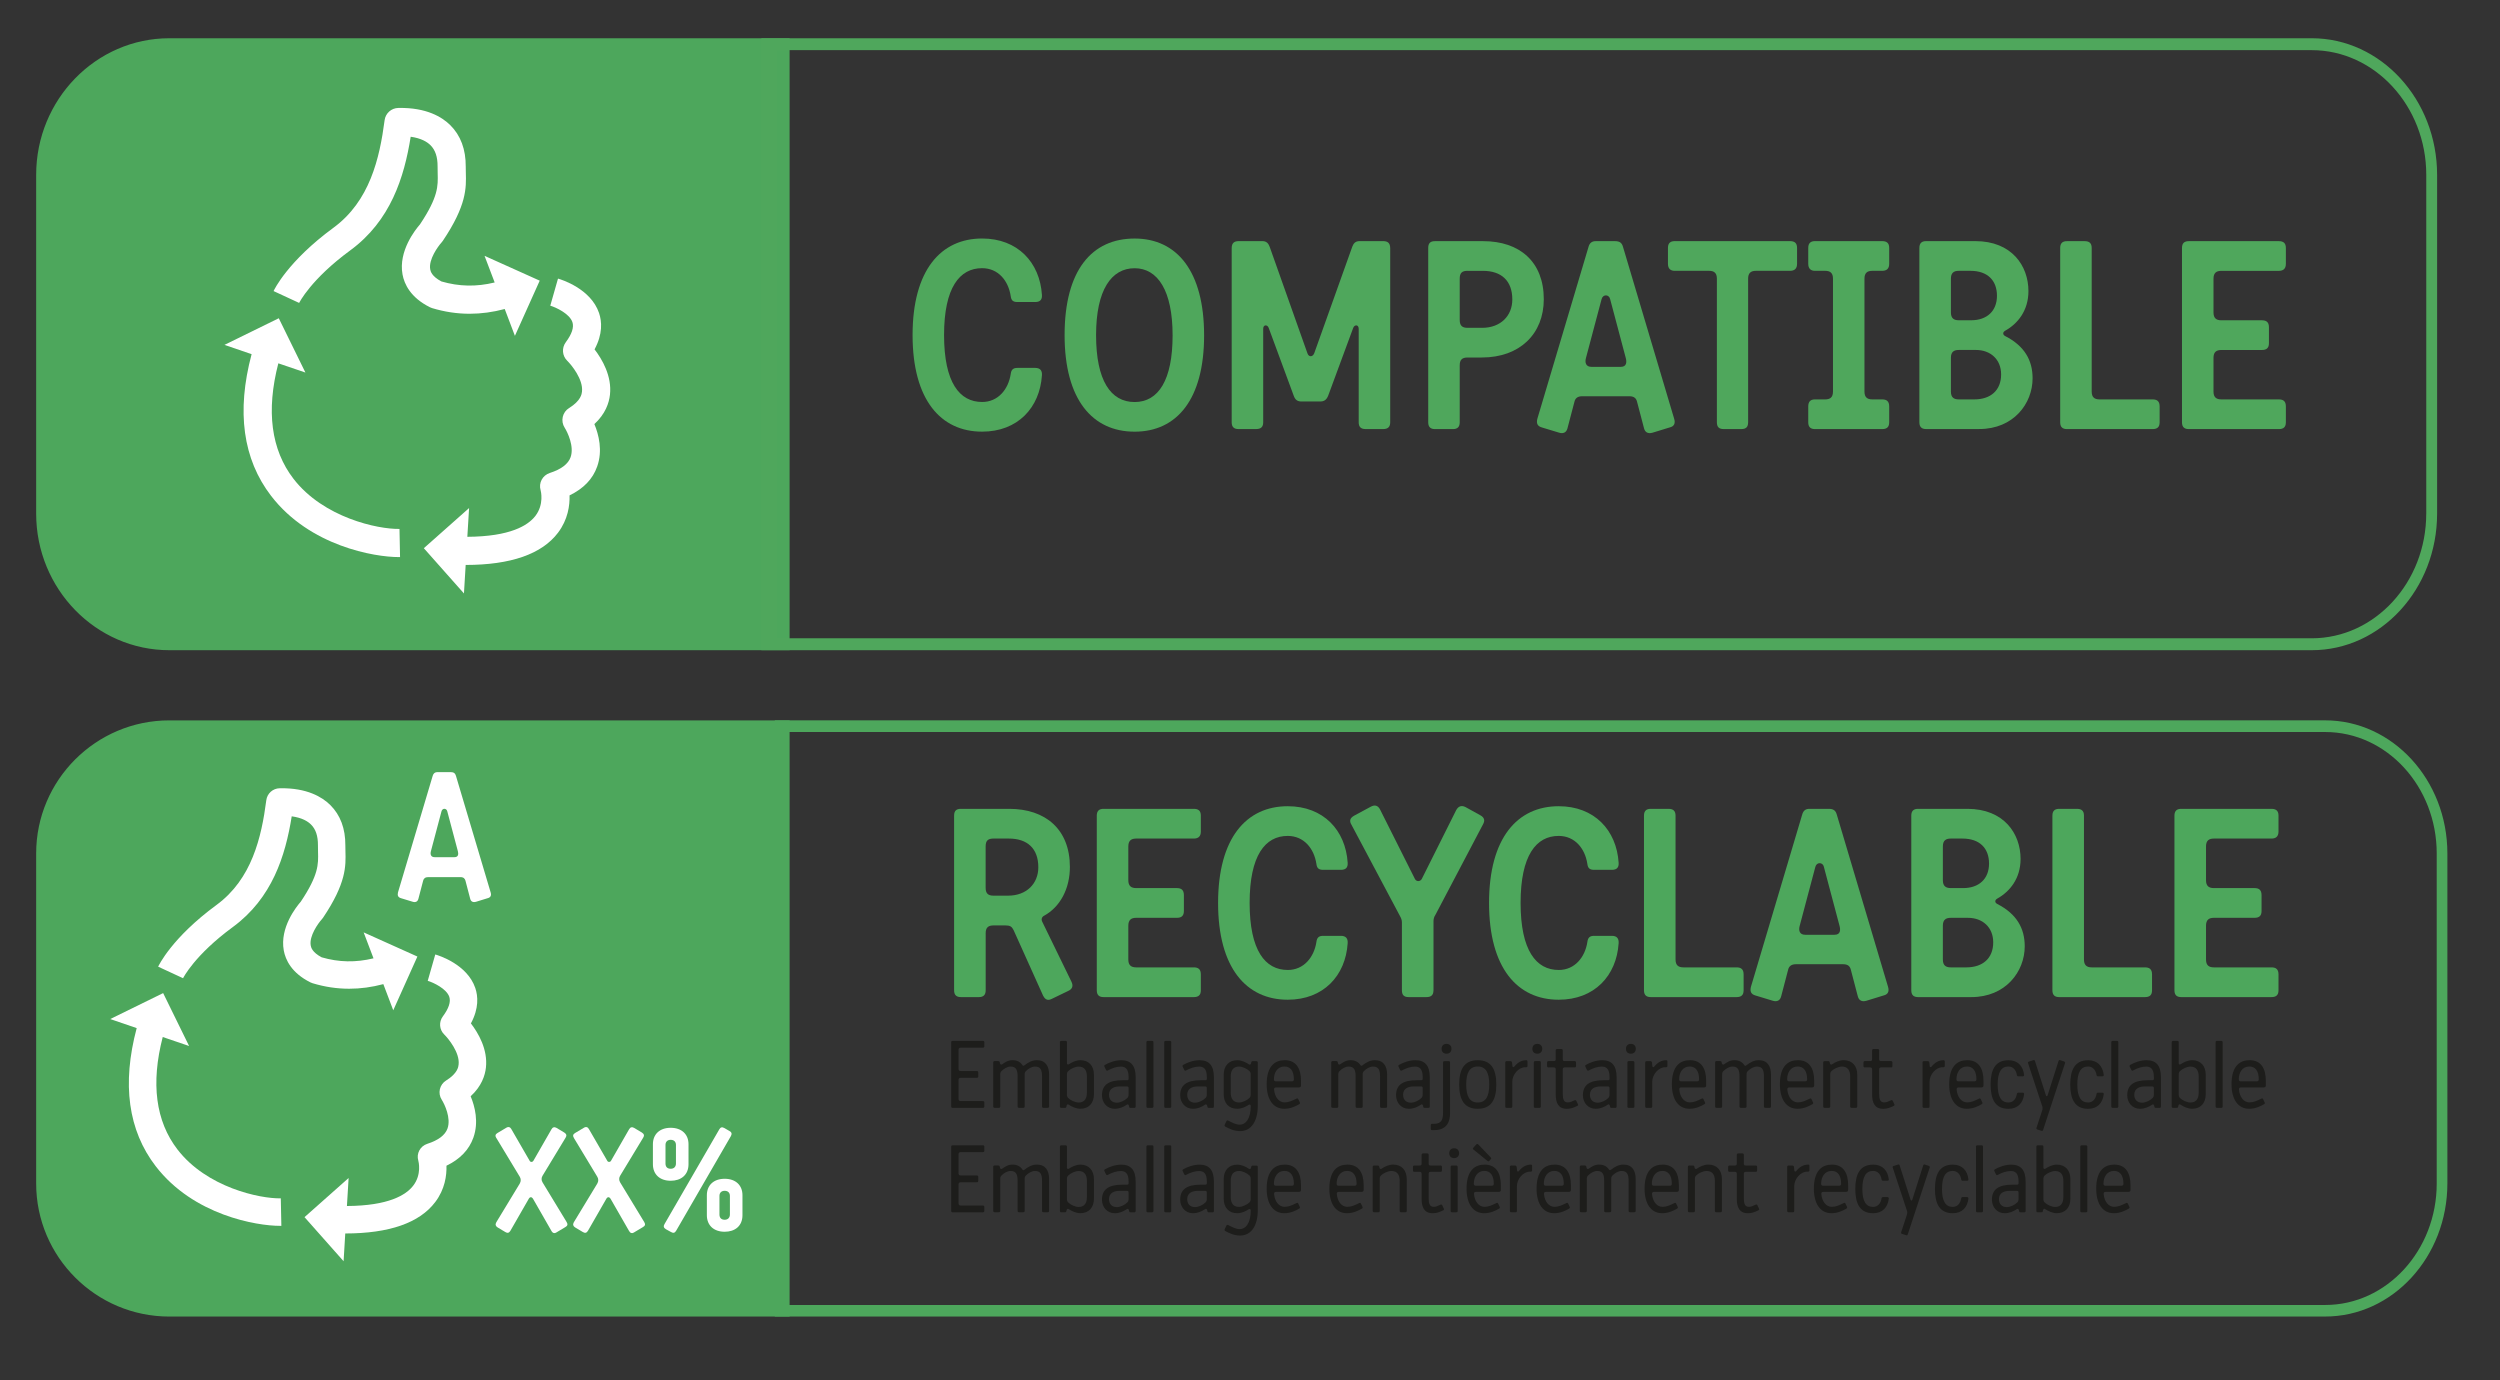 <svg xmlns="http://www.w3.org/2000/svg" id="Calque_1" data-name="Calque 1" viewBox="0 0 841.89 464.84"><rect x="0" y="0" width="841.89" height="464.84" fill="#333333" stroke="none"/><defs><style>      .cls-1 {        fill: #1d1d1b;      }      .cls-2 {        fill: #fff;      }      .cls-3 {        fill: #4fa75c;      }      .cls-4 {        fill: #4da75c;      }    </style></defs><g><path class="cls-4" d="M263.94,14.88v202.07H57.03c-23.68,0-42.9-19.69-42.9-43.99V58.88c0-24.3,19.22-43.99,42.9-43.99h206.91Z"></path><path class="cls-4" d="M265.89,218.96H57.03c-24.73,0-44.85-20.63-44.85-46V58.88c0-25.36,20.12-46,44.85-46h208.87v206.08ZM57.03,16.89c-22.58,0-40.95,18.83-40.95,41.98v114.09c0,23.15,18.37,41.98,40.95,41.98h204.96V16.89H57.03Z"></path></g><path class="cls-3" d="M778.48,12.88H256.4v206.08h522.08c23.3,0,42.23-20.61,42.23-46V58.88c0-25.34-18.93-46-42.23-46ZM817.05,172.96c0,23.18-17.32,41.99-38.58,41.99H261.67V16.89h516.81c21.25,0,38.58,18.85,38.58,41.99v114.09Z"></path><g><path class="cls-2" d="M181.75,94.52l-8.35,18.58-3.43-9.04c-4,1.07-7.93,1.6-11.81,1.6-4.24,0-8.43-.63-12.64-1.9-.26-.08-.51-.18-.75-.3-6.55-3.27-8.63-7.81-9.22-11.05-1.44-7.89,4.38-15.14,5.88-16.85,6.19-9.28,6.08-12.94,5.96-17.16-.03-.78-.04-1.55-.03-2.35.02-3.2-.76-5.54-2.4-7.16-1.11-1.1-3.11-2.35-6.66-2.84-2.18,13.7-6.76,28.3-20.36,38.27-13.27,9.74-17.16,17.61-17.2,17.69l-8.61-3.99c.18-.41,4.7-9.98,20.19-21.35,12.17-8.93,15.52-23.3,17.2-36.19.3-2.34,2.28-4.1,4.63-4.13h.15c9.29-.16,14.57,3.05,17.33,5.79,3.5,3.47,5.25,8.17,5.21,13.98,0,.67,0,1.33.03,1.99.15,5.16.32,11-7.75,23-.14.2-.28.39-.45.57-1.17,1.29-4.41,5.74-3.79,9.03.11.58.43,2.3,3.78,4.07,5.96,1.72,11.72,1.85,17.92.34l-3.41-8.97,18.58,8.36Z"></path><path class="cls-2" d="M200.16,142.82c1.47,3.54,2.85,8.92.95,14.28-1.48,4.21-4.61,7.46-9.31,9.72.1,3.35-.52,8.12-3.88,12.57-5.44,7.2-15.91,10.85-31.1,10.86l-.58,9.6-13.51-15.24,15.24-13.52-.59,9.68c14.45-.08,20.42-3.82,22.89-7,3.04-3.92,1.85-8.48,1.79-8.67-.74-2.48.65-5.04,3.1-5.83,3.82-1.23,6.18-3.01,6.99-5.3,1.28-3.59-1.01-8.4-2-9.95-.69-1.07-.92-2.38-.64-3.62.28-1.24,1.04-2.33,2.13-2.99,4.01-2.48,4.27-4.78,4.35-5.53.46-4.11-3.54-9-4.97-10.39-1.71-1.66-1.91-4.33-.49-6.24,2.06-2.77,2.81-5.05,2.23-6.78-.95-2.81-5.52-4.97-7.45-5.53l2.6-9.12c1.12.32,11.05,3.37,13.83,11.61.94,2.79,1.29,6.99-1.52,12.22,2.54,3.31,5.88,8.97,5.19,15.26-.3,2.76-1.52,6.48-5.27,9.92Z"></path><path class="cls-2" d="M134.72,187.6c-.16,0-.32,0-.48,0-7.99,0-29.85-3.61-42.93-20.59-9.52-12.37-11.73-28.42-6.58-47.74l-9.14-3.13,18.29-8.97,8.97,18.29-9.12-3.11c-4.15,16.03-2.43,29.1,5.1,38.88,10.09,13.1,28.43,17.03,35.7,16.89l.19,9.49Z"></path></g><g><path class="cls-3" d="M330.72,135.37c5.43,0,8.85-4.29,9.64-9.38.18-1.4.7-2.1,2.28-2.1h5.96c1.75,0,2.37.96,2.28,2.45-.7,10.96-8.15,19.02-20.16,19.02-13.85,0-23.4-10.61-23.4-32.52s9.55-32.52,23.4-32.52c12.01,0,19.46,8.06,20.16,19.02.09,1.49-.53,2.37-2.28,2.37h-5.96c-1.58,0-2.1-.61-2.28-2.02-.79-5.17-4.21-9.38-9.64-9.38-7.54,0-12.8,6.49-12.8,22.53s5.26,22.53,12.8,22.53Z"></path><path class="cls-3" d="M358.51,112.85c0-22,9.29-32.52,23.58-32.52s23.4,11.04,23.4,32.61-9.2,32.43-23.4,32.43-23.58-10.78-23.58-32.52ZM394.88,112.94c0-15.08-5-22.61-12.8-22.61s-12.97,7.28-12.97,22.53,4.91,22.53,12.97,22.53,12.8-7.45,12.8-22.44Z"></path><path class="cls-3" d="M455.36,83.13c.44-1.14,1.05-1.93,2.45-1.93h7.98c1.4,0,2.37.53,2.37,2.37v58.64c0,1.58-.79,2.28-2.37,2.28h-5.96c-1.67,0-2.28-.88-2.28-2.28v-31.47c0-1.49-1.4-1.49-1.84-.35l-8.41,22.79c-.61,1.58-1.49,2.02-2.72,2.02h-6.31c-1.23,0-2.1-.44-2.63-2.02l-8.41-22.79c-.44-1.14-1.84-1.14-1.84.35v31.47c0,1.4-.61,2.28-2.37,2.28h-5.96c-1.49,0-2.28-.7-2.28-2.28v-58.64c0-1.84.96-2.37,2.37-2.37h7.98c1.4,0,2.02.79,2.45,1.93l12.71,35.85c.44,1.31,1.75,1.31,2.28,0l12.8-35.85Z"></path><path class="cls-3" d="M499.46,81.21c12.27,0,20.42,6.92,20.42,19.55,0,11.66-8.06,19.63-20.86,19.63h-4.82c-1.84,0-2.63.79-2.63,2.63v19.2c0,1.58-.79,2.28-2.28,2.28h-6.05c-1.4,0-2.28-.61-2.28-2.28v-58.73c0-1.67.79-2.28,2.28-2.28h16.22ZM494.2,91.2c-1.84,0-2.63.7-2.63,2.63v13.94c0,1.93.88,2.63,2.63,2.63h4.91c6.22,0,10.17-4.03,10.17-9.55,0-6.31-3.68-9.64-9.9-9.64h-5.17Z"></path><path class="cls-3" d="M543.9,81.21c1.67,0,2.28.7,2.63,1.84l17.27,58.02c.44,1.49,0,2.54-1.58,2.89l-5.7,1.75c-1.49.44-2.54-.09-2.89-1.49l-2.37-9.03c-.26-.96-.88-1.75-2.54-1.75h-15.95c-1.49,0-2.28.7-2.54,1.75l-2.37,9.03c-.35,1.4-1.4,1.93-2.8,1.49l-5.78-1.75c-1.58-.44-1.93-1.4-1.58-2.89l17.27-58.02c.35-1.23,1.14-1.84,2.37-1.84h6.57ZM542.23,100.75c-.35-1.67-2.45-1.75-2.89,0l-5.26,19.81c-.44,1.58,0,2.98,1.84,2.98h9.9c2.02,0,2.02-1.67,1.67-2.98l-5.26-19.81Z"></path><path class="cls-3" d="M588.69,142.21c0,1.67-.79,2.28-2.28,2.28h-5.96c-1.49,0-2.28-.61-2.28-2.28v-48.38c0-1.93-.96-2.63-2.63-2.63h-11.57c-1.4,0-2.28-.7-2.28-2.37v-5.35c0-1.67.88-2.28,2.28-2.28h38.83c1.49,0,2.37.61,2.37,2.28v5.35c0,1.67-.88,2.37-2.37,2.37h-11.48c-1.67,0-2.63.7-2.63,2.63v48.38Z"></path><path class="cls-3" d="M627.87,131.87c0,1.93.96,2.63,2.63,2.63h3.33c1.49,0,2.37.61,2.37,2.37v5.35c0,1.67-.88,2.28-2.37,2.28h-22.61c-1.4,0-2.28-.61-2.28-2.28v-5.35c0-1.75.88-2.37,2.28-2.37h3.42c1.67,0,2.63-.7,2.63-2.63v-38.04c0-1.93-.96-2.63-2.63-2.63h-3.42c-1.4,0-2.28-.7-2.28-2.37v-5.35c0-1.67.88-2.28,2.28-2.28h22.61c1.49,0,2.37.61,2.37,2.28v5.35c0,1.67-.88,2.37-2.37,2.37h-3.33c-1.67,0-2.63.7-2.63,2.63v38.04Z"></path><path class="cls-3" d="M648.64,144.49c-1.4,0-2.28-.61-2.28-2.28v-58.73c0-1.67.88-2.28,2.28-2.28h16.57c12.27,0,17.88,8.33,17.88,16.83,0,6.57-3.59,10.96-7.8,13.32-.96.53-.88,1.4,0,1.84,6.49,3.33,9.2,8.15,9.2,14.2,0,8.5-6.4,17.09-17.97,17.09h-17.88ZM663.81,107.85c5.26,0,8.68-3.07,8.68-8.24s-3.16-8.41-8.94-8.41h-3.94c-1.67,0-2.63.7-2.63,2.63v11.39c0,1.93.96,2.63,2.63,2.63h4.21ZM664.86,134.5c5.43,0,9.03-2.98,9.03-8.41,0-5.08-3.59-8.24-8.5-8.24h-5.78c-1.67,0-2.63.7-2.63,2.63v11.39c0,1.93.96,2.63,2.63,2.63h5.26Z"></path><path class="cls-3" d="M704.39,131.87c0,1.93.96,2.63,2.63,2.63h17.88c1.49,0,2.37.61,2.37,2.37v5.35c0,1.67-.88,2.28-2.37,2.28h-28.84c-1.4,0-2.28-.61-2.28-2.28v-58.73c0-1.67.88-2.28,2.28-2.28h5.96c1.49,0,2.37.61,2.37,2.28v48.38Z"></path><path class="cls-3" d="M745.41,131.87c0,1.93.96,2.63,2.63,2.63h19.37c1.49,0,2.37.61,2.37,2.37v5.35c0,1.67-.88,2.28-2.37,2.28h-30.33c-1.4,0-2.28-.61-2.28-2.28v-58.73c0-1.67.88-2.28,2.28-2.28h30.33c1.49,0,2.37.61,2.37,2.28v5.35c0,1.67-.88,2.37-2.37,2.37h-19.37c-1.67,0-2.63.7-2.63,2.63v11.39c0,1.93.96,2.63,2.63,2.63h13.67c1.49,0,2.37.61,2.37,2.37v5.35c0,1.67-.88,2.28-2.37,2.28h-13.67c-1.67,0-2.63.7-2.63,2.63v11.39Z"></path></g><g><path class="cls-4" d="M263.94,244.54v196.87H57.03c-23.68,0-42.9-19.18-42.9-42.86v-111.15c0-23.68,19.22-42.86,42.9-42.86h206.91Z"></path><path class="cls-4" d="M265.9,443.36H57.03c-24.73,0-44.85-20.1-44.85-44.81v-111.15c0-24.71,20.12-44.81,44.85-44.81h208.87v200.78ZM57.03,246.49c-22.58,0-40.95,18.35-40.95,40.9v111.15c0,22.56,18.37,40.9,40.95,40.9h204.96v-192.96H57.03Z"></path></g><path class="cls-4" d="M783.02,443.36H260.92v-200.78h522.1c22.69,0,41.15,20.1,41.15,44.81v111.15c0,24.71-18.46,44.81-41.15,44.81ZM264.51,439.46h518.51c20.71,0,37.56-18.35,37.56-40.9v-111.15c0-22.56-16.85-40.9-37.56-40.9H264.51v192.96Z"></path><g><path class="cls-4" d="M339.83,272.38c12.3,0,20.46,6.94,20.46,19.58,0,7.29-3.25,13.44-8.69,16.42-.71.35-1.06,1.14-.62,2.02l9.84,20.2c.7,1.49.26,2.46-1.05,3.08l-5.44,2.63c-1.32.7-2.28.53-3.08-1.05l-9.92-22.04c-.61-1.23-1.23-1.58-2.72-1.58h-4.04c-1.85,0-2.64.79-2.64,2.63v19.23c0,1.58-.79,2.28-2.28,2.28h-6.06c-1.41,0-2.29-.61-2.29-2.28v-58.84c0-1.67.79-2.28,2.29-2.28h16.24ZM334.56,282.39c-1.85,0-2.64.7-2.64,2.63v13.96c0,1.93.88,2.64,2.64,2.64h4.91c6.23,0,10.19-4.04,10.19-9.57,0-6.32-3.69-9.66-9.92-9.66h-5.18Z"></path><path class="cls-4" d="M379.97,323.14c0,1.93.97,2.63,2.64,2.63h19.41c1.49,0,2.37.61,2.37,2.37v5.36c0,1.67-.88,2.28-2.37,2.28h-30.38c-1.41,0-2.29-.61-2.29-2.28v-58.84c0-1.67.88-2.28,2.29-2.28h30.38c1.49,0,2.37.61,2.37,2.28v5.36c0,1.67-.88,2.37-2.37,2.37h-19.41c-1.67,0-2.64.7-2.64,2.63v11.42c0,1.93.97,2.63,2.64,2.63h13.7c1.49,0,2.37.62,2.37,2.37v5.36c0,1.67-.88,2.28-2.37,2.28h-13.7c-1.67,0-2.64.7-2.64,2.64v11.42Z"></path><path class="cls-4" d="M433.64,326.65c5.44,0,8.87-4.3,9.66-9.39.18-1.41.71-2.11,2.29-2.11h5.97c1.76,0,2.37.97,2.28,2.46-.7,10.98-8.16,19.05-20.19,19.05-13.88,0-23.45-10.63-23.45-32.58s9.57-32.58,23.45-32.58c12.03,0,19.49,8.08,20.19,19.05.09,1.49-.53,2.37-2.28,2.37h-5.97c-1.58,0-2.11-.61-2.29-2.02-.79-5.18-4.21-9.4-9.66-9.4-7.55,0-12.82,6.5-12.82,22.57s5.27,22.57,12.82,22.57Z"></path><path class="cls-4" d="M482.73,333.5c0,1.67-.88,2.28-2.37,2.28h-5.97c-1.5,0-2.29-.61-2.29-2.28v-22.92c0-.71-.26-1.41-.61-2.02l-16.33-30.73c-.88-1.41-.53-2.37.88-3.16l5.53-2.98c1.41-.79,2.46-.44,3.16.88l11.77,23.45c.53.97,1.76.88,2.28,0l11.59-23.18c.71-1.32,1.76-1.76,3.16-1.05l4.92,2.72c1.49.79,1.67,1.84.97,3.08l-16.07,30.56c-.44.61-.61,1.4-.61,2.11v23.27Z"></path><path class="cls-4" d="M524.89,326.65c5.44,0,8.87-4.3,9.66-9.39.18-1.41.71-2.11,2.29-2.11h5.97c1.76,0,2.37.97,2.28,2.46-.7,10.98-8.16,19.05-20.19,19.05-13.88,0-23.45-10.63-23.45-32.58s9.57-32.58,23.45-32.58c12.03,0,19.49,8.08,20.19,19.05.09,1.49-.53,2.37-2.28,2.37h-5.97c-1.58,0-2.11-.61-2.29-2.02-.79-5.18-4.21-9.4-9.66-9.4-7.55,0-12.82,6.5-12.82,22.57s5.27,22.57,12.82,22.57Z"></path><path class="cls-4" d="M564.25,323.14c0,1.93.97,2.63,2.64,2.63h17.91c1.49,0,2.37.61,2.37,2.37v5.36c0,1.67-.88,2.28-2.37,2.28h-28.89c-1.41,0-2.29-.61-2.29-2.28v-58.84c0-1.67.88-2.28,2.29-2.28h5.97c1.49,0,2.37.61,2.37,2.28v48.47Z"></path><path class="cls-4" d="M615.89,272.38c1.67,0,2.28.7,2.63,1.84l17.3,58.13c.44,1.5,0,2.55-1.58,2.9l-5.71,1.76c-1.49.44-2.54-.09-2.9-1.49l-2.37-9.05c-.26-.97-.88-1.76-2.54-1.76h-15.98c-1.49,0-2.28.7-2.55,1.76l-2.37,9.05c-.35,1.4-1.4,1.93-2.81,1.49l-5.8-1.76c-1.58-.44-1.93-1.4-1.58-2.9l17.3-58.13c.35-1.23,1.14-1.84,2.37-1.84h6.59ZM614.22,291.96c-.35-1.67-2.46-1.76-2.9,0l-5.27,19.85c-.44,1.58,0,2.98,1.84,2.98h9.92c2.02,0,2.02-1.67,1.67-2.98l-5.27-19.85Z"></path><path class="cls-4" d="M645.93,335.78c-1.41,0-2.29-.61-2.29-2.28v-58.84c0-1.67.88-2.28,2.29-2.28h16.59c12.3,0,17.92,8.34,17.92,16.86,0,6.59-3.6,10.98-7.82,13.35-.97.53-.88,1.4,0,1.84,6.5,3.34,9.22,8.17,9.22,14.23,0,8.52-6.41,17.12-18,17.12h-17.91ZM661.12,299.07c5.27,0,8.7-3.07,8.7-8.25s-3.16-8.43-8.96-8.43h-3.95c-1.67,0-2.64.7-2.64,2.63v11.42c0,1.93.97,2.63,2.64,2.63h4.21ZM662.18,325.77c5.44,0,9.05-2.98,9.05-8.43,0-5.09-3.6-8.26-8.52-8.26h-5.8c-1.67,0-2.64.7-2.64,2.64v11.42c0,1.93.97,2.63,2.64,2.63h5.27Z"></path><path class="cls-4" d="M701.79,323.14c0,1.93.97,2.63,2.63,2.63h17.92c1.49,0,2.37.61,2.37,2.37v5.36c0,1.67-.88,2.28-2.37,2.28h-28.89c-1.41,0-2.29-.61-2.29-2.28v-58.84c0-1.67.88-2.28,2.29-2.28h5.97c1.49,0,2.37.61,2.37,2.28v48.47Z"></path><path class="cls-4" d="M742.89,323.14c0,1.93.97,2.63,2.63,2.63h19.41c1.49,0,2.37.61,2.37,2.37v5.36c0,1.67-.88,2.28-2.37,2.28h-30.38c-1.41,0-2.29-.61-2.29-2.28v-58.84c0-1.67.88-2.28,2.29-2.28h30.38c1.49,0,2.37.61,2.37,2.28v5.36c0,1.67-.88,2.37-2.37,2.37h-19.41c-1.67,0-2.63.7-2.63,2.63v11.42c0,1.93.97,2.63,2.63,2.63h13.7c1.49,0,2.37.62,2.37,2.37v5.36c0,1.67-.88,2.28-2.37,2.28h-13.7c-1.67,0-2.63.7-2.63,2.64v11.42Z"></path></g><g><path class="cls-1" d="M322.79,370.02c0,.56.28.78.75.78h7.44c.31,0,.5.13.5.47v1.34c0,.34-.19.47-.5.47h-10.19c-.28,0-.47-.13-.47-.47v-21.62c0-.34.19-.47.47-.47h10.19c.31,0,.5.12.5.47v1.35c0,.34-.19.47-.5.47h-7.44c-.47,0-.75.22-.75.78v6.31c0,.56.28.78.75.78h5.4c.31,0,.5.12.5.47v1.34c0,.34-.19.47-.5.47h-5.4c-.47,0-.75.22-.75.75v6.31Z"></path><path class="cls-1" d="M336.2,357.34c.25,0,.41.09.47.37l.1.43c.12.41.47.44.69.28,1-.69,2-1.4,3.5-1.4,1.62,0,2.72.66,3.4,1.75.13.19.41.16.56.03,1.37-1.06,2.65-1.78,4.25-1.78,2.87,0,4.12,1.96,4.12,4.87v10.71c0,.28-.13.47-.47.47h-1.44c-.34,0-.47-.19-.47-.47v-10.12c0-2.09-.47-3.31-2.35-3.31-1.16,0-2.31.75-3.09,1.53-.34.34-.41.69-.41,1.12v10.78c0,.28-.12.47-.47.47h-1.44c-.34,0-.47-.19-.47-.47v-10.12c0-2.09-.47-3.31-2.34-3.31-1.16,0-2.31.75-3.09,1.53-.34.34-.41.69-.41,1.16v10.74c0,.28-.13.47-.47.47h-1.43c-.34,0-.47-.19-.47-.47v-14.78c0-.31.13-.5.47-.5h1.25Z"></path><path class="cls-1" d="M357.4,373.08c-.34,0-.47-.19-.47-.47v-21.62c0-.28.13-.47.47-.47h1.43c.34,0,.47.19.47.47v7.09c0,.47.44.44.66.31.94-.63,2.37-1.37,3.87-1.37,2.88,0,4.56,1.96,4.56,4.87v6.62c0,2.93-1.69,4.87-4.56,4.87-1.5,0-2.93-.72-3.93-1.37-.22-.19-.56-.16-.69.25l-.1.44c-.06.31-.22.37-.47.37h-1.25ZM366.02,362.49c0-2.09-.9-3.31-2.78-3.31-1.16,0-2.75.75-3.53,1.53-.34.34-.41.69-.41,1.16v6.72c0,.44.06.78.41,1.16.78.78,2.37,1.53,3.53,1.53,1.87,0,2.78-1.22,2.78-3.34v-5.44Z"></path><path class="cls-1" d="M380.71,373.08c-.25,0-.41-.06-.47-.37l-.09-.44c-.13-.4-.47-.44-.69-.25-1.12.75-2.46,1.37-4.09,1.37-2.5,0-4.28-2-4.28-4.56,0-3.43,2.19-5.06,6.94-5.06h1.53c.31,0,.5-.13.5-.47v-.62c0-2.88-1.22-3.5-2.62-3.5s-2.9.5-4.4,1.31c-.25.16-.47.06-.6-.22l-.53-1.09c-.1-.22-.03-.44.16-.56,1.28-.75,3.4-1.59,5.53-1.59,3.19,0,4.84,1.78,4.84,5.72v9.87c0,.34-.16.47-.47.47h-1.25ZM376.96,365.87c-1.59,0-3.5.59-3.5,2.78,0,1.59.94,2.69,2.62,2.69,1.19,0,2.69-.72,3.56-1.59.31-.31.41-.69.41-1.16v-2.19c0-.37-.19-.53-.53-.53h-2.56Z"></path><path class="cls-1" d="M388.43,372.61c0,.28-.13.47-.47.47h-1.43c-.34,0-.47-.19-.47-.47v-21.62c0-.28.13-.47.47-.47h1.43c.34,0,.47.19.47.47v21.62Z"></path><path class="cls-1" d="M394.43,372.61c0,.28-.13.47-.47.47h-1.43c-.34,0-.47-.19-.47-.47v-21.62c0-.28.13-.47.47-.47h1.43c.34,0,.47.19.47.47v21.62Z"></path><path class="cls-1" d="M407.06,373.08c-.25,0-.41-.06-.47-.37l-.09-.44c-.13-.4-.47-.44-.69-.25-1.12.75-2.46,1.37-4.09,1.37-2.5,0-4.28-2-4.28-4.56,0-3.43,2.19-5.06,6.94-5.06h1.53c.31,0,.5-.13.5-.47v-.62c0-2.88-1.22-3.5-2.62-3.5s-2.9.5-4.4,1.31c-.25.16-.47.06-.6-.22l-.53-1.09c-.1-.22-.03-.44.16-.56,1.28-.75,3.4-1.59,5.53-1.59,3.19,0,4.84,1.78,4.84,5.72v9.87c0,.34-.16.47-.47.47h-1.25ZM403.3,365.87c-1.59,0-3.5.59-3.5,2.78,0,1.59.94,2.69,2.62,2.69,1.19,0,2.69-.72,3.56-1.59.31-.31.41-.69.41-1.16v-2.19c0-.37-.19-.53-.53-.53h-2.56Z"></path><path class="cls-1" d="M420.53,372.05c-.94.63-2.38,1.34-3.88,1.34-2.87,0-4.56-1.94-4.56-4.87v-6.62c0-2.91,1.69-4.87,4.56-4.87,1.5,0,2.94.72,3.94,1.4.22.16.56.13.69-.28l.1-.43c.06-.28.22-.37.47-.37h1.25c.34,0,.47.19.47.5v14.56c0,4.97-2.09,8.5-5.94,8.5-2.13,0-3.78-.87-4.97-1.5-.25-.16-.37-.31-.25-.63l.56-1.16c.13-.28.31-.4.63-.25,1.5.75,2.56,1.37,3.94,1.37,1.87,0,3.66-1.87,3.66-6.34,0-.44-.44-.5-.66-.34ZM414.46,367.93c0,2.13.91,3.34,2.78,3.34,1.16,0,2.75-.75,3.53-1.53.34-.37.41-.72.41-1.16v-6.72c0-.47-.06-.81-.41-1.16-.78-.78-2.37-1.53-3.53-1.53-1.87,0-2.78,1.22-2.78,3.31v5.44Z"></path><path class="cls-1" d="M429.66,366.21c-.41,0-.63.22-.6.72.22,2.56,1.66,4.31,3.53,4.31,1.38,0,2.5-.53,4.03-1.28.28-.16.47-.03.6.22l.5,1.06c.13.28.03.47-.19.59-1.16.69-2.91,1.56-5.03,1.56-3.84,0-5.94-3.28-5.94-8.25,0-6.22,2.84-8.12,6.09-8.12,3.81,0,5.47,2.78,5.47,6.96v1.53c0,.5-.25.69-.72.69h-7.75ZM429.69,364.15h5.34c.5,0,.69-.25.69-.69,0-2.75-1.13-4.31-3.16-4.31-2.4,0-3.56,2.06-3.56,4.31,0,.41.19.69.69.69Z"></path><path class="cls-1" d="M450.03,357.34c.25,0,.41.09.47.37l.1.43c.12.41.47.44.69.28,1-.69,2-1.4,3.5-1.4,1.62,0,2.72.66,3.4,1.75.13.19.41.16.56.03,1.37-1.06,2.65-1.78,4.25-1.78,2.87,0,4.12,1.96,4.12,4.87v10.71c0,.28-.13.47-.47.47h-1.44c-.34,0-.47-.19-.47-.47v-10.12c0-2.09-.47-3.31-2.35-3.31-1.16,0-2.31.75-3.09,1.53-.34.34-.41.69-.41,1.12v10.78c0,.28-.12.47-.47.47h-1.44c-.34,0-.47-.19-.47-.47v-10.12c0-2.09-.47-3.31-2.34-3.31-1.16,0-2.31.75-3.09,1.53-.34.34-.41.69-.41,1.16v10.74c0,.28-.13.47-.47.47h-1.43c-.34,0-.47-.19-.47-.47v-14.78c0-.31.13-.5.47-.5h1.25Z"></path><path class="cls-1" d="M479.75,373.08c-.25,0-.41-.06-.47-.37l-.09-.44c-.13-.4-.47-.44-.69-.25-1.12.75-2.46,1.37-4.09,1.37-2.5,0-4.28-2-4.28-4.56,0-3.43,2.19-5.06,6.94-5.06h1.53c.31,0,.5-.13.5-.47v-.62c0-2.88-1.22-3.5-2.62-3.5s-2.9.5-4.4,1.31c-.25.16-.47.06-.6-.22l-.53-1.09c-.1-.22-.03-.44.16-.56,1.28-.75,3.4-1.59,5.53-1.59,3.19,0,4.84,1.78,4.84,5.72v9.87c0,.34-.16.47-.47.47h-1.25ZM476,365.87c-1.59,0-3.5.59-3.5,2.78,0,1.59.94,2.69,2.62,2.69,1.19,0,2.69-.72,3.56-1.59.31-.31.41-.69.41-1.16v-2.19c0-.37-.19-.53-.53-.53h-2.56Z"></path><path class="cls-1" d="M485.95,357.84c0-.31.13-.5.5-.5h1.4c.34,0,.47.19.47.5v16.99c0,2.85-1,5.75-5.4,5.75h-.63c-.31,0-.47-.13-.47-.47v-1.19c0-.34.16-.47.47-.47h.69c2.59,0,2.97-1.66,2.97-3.75v-16.87ZM487.13,351.53c1.03,0,1.66.66,1.66,1.66s-.63,1.65-1.66,1.65-1.66-.62-1.66-1.65.63-1.66,1.66-1.66Z"></path><path class="cls-1" d="M491.39,365.21c0-5.28,1.81-8.18,6.25-8.18s6.25,2.9,6.25,8.18-1.81,8.18-6.25,8.18-6.25-2.91-6.25-8.18ZM501.51,365.21c0-3.97-1.13-6.06-3.87-6.06s-3.88,2.09-3.88,6.06,1.13,6.06,3.88,6.06,3.87-2.09,3.87-6.06Z"></path><path class="cls-1" d="M506.89,357.84c0-.31.16-.5.47-.5h1.28c.31,0,.47.15.56.53l.13,1.22c.06.34.4.37.59.13,1.06-1.34,2.37-2.19,4.06-2.19.25,0,.41.16.41.43v1.5c0,.28-.13.44-.44.44h-.34c-2.19,0-4.34,2.43-4.34,4.87v8.34c0,.31-.16.47-.47.47h-1.43c-.34,0-.47-.19-.47-.47v-14.78Z"></path><path class="cls-1" d="M517.7,351.53c1.03,0,1.66.66,1.66,1.66s-.63,1.65-1.66,1.65-1.66-.62-1.66-1.65.63-1.66,1.66-1.66ZM518.89,372.61c0,.28-.13.47-.47.47h-1.43c-.34,0-.47-.19-.47-.47v-14.78c0-.31.13-.5.47-.5h1.43c.34,0,.47.19.47.5v14.78Z"></path><path class="cls-1" d="M523.89,360.12c0-.47-.22-.66-.63-.66h-1.81c-.28,0-.47-.12-.47-.47v-1.16c0-.34.19-.5.47-.5h1.81c.41,0,.63-.16.63-.6v-2.97c0-.31.13-.5.47-.5h1.44c.34,0,.47.19.47.5v2.97c0,.44.22.6.63.6h3.37c.28,0,.47.15.47.5v1.16c0,.35-.19.47-.47.47h-3.37c-.4,0-.63.19-.63.66v8.22c0,1.87.38,2.9,1.69,2.9.75,0,1.31-.25,2.28-.72.31-.13.5-.03.63.25l.5,1.06c.16.31.03.47-.22.6-1.34.66-2.28.97-3.53.97-2.84,0-3.72-2.03-3.72-4.75v-8.53Z"></path><path class="cls-1" d="M542.67,373.08c-.25,0-.41-.06-.47-.37l-.09-.44c-.13-.4-.47-.44-.69-.25-1.12.75-2.46,1.37-4.09,1.37-2.5,0-4.28-2-4.28-4.56,0-3.43,2.19-5.06,6.94-5.06h1.53c.31,0,.5-.13.5-.47v-.62c0-2.88-1.22-3.5-2.62-3.5s-2.9.5-4.4,1.31c-.25.16-.47.06-.6-.22l-.53-1.09c-.1-.22-.03-.44.16-.56,1.28-.75,3.4-1.59,5.53-1.59,3.19,0,4.84,1.78,4.84,5.72v9.87c0,.34-.16.47-.47.47h-1.25ZM538.92,365.87c-1.59,0-3.5.59-3.5,2.78,0,1.59.94,2.69,2.62,2.69,1.19,0,2.69-.72,3.56-1.59.31-.31.41-.69.41-1.16v-2.19c0-.37-.19-.53-.53-.53h-2.56Z"></path><path class="cls-1" d="M549.21,351.53c1.03,0,1.66.66,1.66,1.66s-.63,1.65-1.66,1.65-1.66-.62-1.66-1.65.63-1.66,1.66-1.66ZM550.4,372.61c0,.28-.13.47-.47.47h-1.43c-.34,0-.47-.19-.47-.47v-14.78c0-.31.13-.5.47-.5h1.43c.34,0,.47.19.47.5v14.78Z"></path><path class="cls-1" d="M554.02,357.84c0-.31.16-.5.47-.5h1.28c.31,0,.47.15.56.53l.12,1.22c.06.34.41.37.6.13,1.06-1.34,2.37-2.19,4.06-2.19.25,0,.41.16.41.43v1.5c0,.28-.13.44-.44.44h-.34c-2.19,0-4.34,2.43-4.34,4.87v8.34c0,.31-.16.47-.47.47h-1.43c-.34,0-.47-.19-.47-.47v-14.78Z"></path><path class="cls-1" d="M566.12,366.21c-.41,0-.63.22-.6.72.22,2.56,1.66,4.31,3.53,4.31,1.38,0,2.5-.53,4.03-1.28.28-.16.47-.03.59.22l.5,1.06c.13.28.03.47-.19.59-1.16.69-2.9,1.56-5.03,1.56-3.84,0-5.94-3.28-5.94-8.25,0-6.22,2.84-8.12,6.09-8.12,3.81,0,5.46,2.78,5.46,6.96v1.53c0,.5-.25.69-.72.69h-7.75ZM566.15,364.15h5.34c.5,0,.69-.25.69-.69,0-2.75-1.13-4.31-3.16-4.31-2.4,0-3.56,2.06-3.56,4.31,0,.41.19.69.69.69Z"></path><path class="cls-1" d="M579.3,357.34c.25,0,.41.09.47.37l.1.43c.12.41.47.44.69.28,1-.69,2-1.4,3.5-1.4,1.62,0,2.72.66,3.4,1.75.13.19.41.16.56.03,1.37-1.06,2.65-1.78,4.25-1.78,2.87,0,4.12,1.96,4.12,4.87v10.71c0,.28-.13.47-.47.47h-1.44c-.34,0-.47-.19-.47-.47v-10.12c0-2.09-.47-3.31-2.35-3.31-1.16,0-2.31.75-3.09,1.53-.34.34-.41.69-.41,1.12v10.78c0,.28-.12.47-.47.47h-1.44c-.34,0-.47-.19-.47-.47v-10.12c0-2.09-.47-3.31-2.34-3.31-1.16,0-2.31.75-3.09,1.53-.34.34-.41.69-.41,1.16v10.74c0,.28-.13.47-.47.47h-1.43c-.34,0-.47-.19-.47-.47v-14.78c0-.31.13-.5.47-.5h1.25Z"></path><path class="cls-1" d="M602.5,366.21c-.41,0-.63.22-.6.72.22,2.56,1.66,4.31,3.53,4.31,1.38,0,2.5-.53,4.03-1.28.28-.16.47-.03.59.22l.5,1.06c.13.28.03.47-.19.59-1.16.69-2.9,1.56-5.03,1.56-3.84,0-5.94-3.28-5.94-8.25,0-6.22,2.84-8.12,6.09-8.12,3.81,0,5.46,2.78,5.46,6.96v1.53c0,.5-.25.69-.72.69h-7.75ZM602.53,364.15h5.34c.5,0,.69-.25.69-.69,0-2.75-1.13-4.31-3.16-4.31-2.4,0-3.56,2.06-3.56,4.31,0,.41.19.69.69.69Z"></path><path class="cls-1" d="M613.97,357.84c0-.31.13-.5.47-.5h1.25c.25,0,.41.09.47.37l.1.43c.12.41.47.44.69.28,1-.69,2.43-1.4,3.93-1.4,2.88,0,4.56,1.96,4.56,4.87v10.71c0,.28-.13.47-.47.47h-1.44c-.34,0-.47-.19-.47-.47v-10.12c0-2.09-.9-3.31-2.78-3.31-1.16,0-2.75.75-3.53,1.53-.34.34-.41.69-.41,1.16v10.74c0,.28-.13.47-.47.47h-1.43c-.34,0-.47-.19-.47-.47v-14.78Z"></path><path class="cls-1" d="M630.44,360.12c0-.47-.22-.66-.63-.66h-1.81c-.28,0-.47-.12-.47-.47v-1.16c0-.34.19-.5.47-.5h1.81c.41,0,.63-.16.63-.6v-2.97c0-.31.13-.5.47-.5h1.44c.34,0,.47.19.47.5v2.97c0,.44.22.6.63.6h3.37c.28,0,.47.15.47.5v1.16c0,.35-.19.47-.47.47h-3.37c-.4,0-.63.19-.63.66v8.22c0,1.87.38,2.9,1.69,2.9.75,0,1.31-.25,2.28-.72.31-.13.5-.03.63.25l.5,1.06c.16.31.03.47-.22.6-1.34.66-2.28.97-3.53.97-2.84,0-3.72-2.03-3.72-4.75v-8.53Z"></path><path class="cls-1" d="M647.41,357.84c0-.31.16-.5.47-.5h1.28c.31,0,.47.15.56.53l.12,1.22c.06.34.41.37.6.13,1.06-1.34,2.37-2.19,4.06-2.19.25,0,.41.16.41.43v1.5c0,.28-.13.44-.44.44h-.34c-2.19,0-4.34,2.43-4.34,4.87v8.34c0,.31-.16.47-.47.47h-1.43c-.34,0-.47-.19-.47-.47v-14.78Z"></path><path class="cls-1" d="M659.51,366.21c-.41,0-.63.22-.6.72.22,2.56,1.66,4.31,3.53,4.31,1.38,0,2.5-.53,4.03-1.28.28-.16.47-.03.59.22l.5,1.06c.13.28.03.47-.19.59-1.16.69-2.9,1.56-5.03,1.56-3.84,0-5.94-3.28-5.94-8.25,0-6.22,2.84-8.12,6.09-8.12,3.81,0,5.46,2.78,5.46,6.96v1.53c0,.5-.25.69-.72.69h-7.75ZM659.54,364.15h5.34c.5,0,.69-.25.69-.69,0-2.75-1.13-4.31-3.16-4.31-2.4,0-3.56,2.06-3.56,4.31,0,.41.19.69.69.69Z"></path><path class="cls-1" d="M676.35,357.03c3.19,0,4.94,2,5.28,4.96.03.28-.13.47-.47.47h-1.44c-.31,0-.43-.12-.5-.34-.28-1.84-1.34-2.97-2.87-2.97-2.44,0-3.62,1.94-3.62,6.06s1.19,6.06,3.62,6.06c1.53,0,2.59-1.13,2.87-2.97.06-.22.19-.34.5-.34h1.44c.34,0,.5.22.47.5-.34,2.94-2.09,4.94-5.28,4.94-4.47,0-6-3.28-6-8.18s1.53-8.18,6-8.18Z"></path><path class="cls-1" d="M687.79,373.68c.09-.31.06-.63.03-.88l-4.84-14.71c-.13-.28-.03-.5.28-.6l1.44-.47c.31-.13.5,0,.6.31l3.69,11.59c.09.28.43.28.53,0l3.69-11.59c.1-.31.28-.44.6-.31l1.28.43c.31.1.41.34.31.6l-7.37,22.46c-.1.28-.28.4-.6.28l-1.34-.43c-.31-.1-.37-.31-.28-.6l2-6.09Z"></path><path class="cls-1" d="M703.17,357.03c3.19,0,4.94,2,5.28,4.96.03.28-.13.47-.47.47h-1.44c-.31,0-.43-.12-.5-.34-.28-1.84-1.34-2.97-2.87-2.97-2.44,0-3.62,1.94-3.62,6.06s1.19,6.06,3.62,6.06c1.53,0,2.59-1.13,2.87-2.97.06-.22.19-.34.5-.34h1.44c.34,0,.5.22.47.5-.34,2.94-2.09,4.94-5.28,4.94-4.47,0-6-3.28-6-8.18s1.53-8.18,6-8.18Z"></path><path class="cls-1" d="M713.36,372.61c0,.28-.13.47-.47.47h-1.43c-.34,0-.47-.19-.47-.47v-21.62c0-.28.13-.47.47-.47h1.43c.34,0,.47.19.47.47v21.62Z"></path><path class="cls-1" d="M725.98,373.08c-.25,0-.41-.06-.47-.37l-.09-.44c-.13-.4-.47-.44-.69-.25-1.12.75-2.46,1.37-4.09,1.37-2.5,0-4.28-2-4.28-4.56,0-3.43,2.19-5.06,6.94-5.06h1.53c.31,0,.5-.13.5-.47v-.62c0-2.88-1.22-3.5-2.62-3.5s-2.9.5-4.4,1.31c-.25.16-.47.06-.6-.22l-.53-1.09c-.1-.22-.03-.44.16-.56,1.28-.75,3.4-1.59,5.53-1.59,3.19,0,4.84,1.78,4.84,5.72v9.87c0,.34-.16.47-.47.47h-1.25ZM722.23,365.87c-1.59,0-3.5.59-3.5,2.78,0,1.59.94,2.69,2.62,2.69,1.19,0,2.69-.72,3.56-1.59.31-.31.41-.69.41-1.16v-2.19c0-.37-.19-.53-.53-.53h-2.56Z"></path><path class="cls-1" d="M731.8,373.08c-.34,0-.47-.19-.47-.47v-21.62c0-.28.13-.47.47-.47h1.43c.34,0,.47.19.47.47v7.09c0,.47.44.44.66.31.94-.63,2.37-1.37,3.87-1.37,2.88,0,4.56,1.96,4.56,4.87v6.62c0,2.93-1.69,4.87-4.56,4.87-1.5,0-2.93-.72-3.93-1.37-.22-.19-.56-.16-.69.25l-.1.44c-.06.31-.22.37-.47.37h-1.25ZM740.42,362.49c0-2.09-.9-3.31-2.78-3.31-1.16,0-2.75.75-3.53,1.53-.34.34-.41.69-.41,1.16v6.72c0,.44.06.78.41,1.16.78.78,2.37,1.53,3.53,1.53,1.87,0,2.78-1.22,2.78-3.34v-5.44Z"></path><path class="cls-1" d="M748.49,372.61c0,.28-.13.47-.47.47h-1.43c-.34,0-.47-.19-.47-.47v-21.62c0-.28.13-.47.47-.47h1.43c.34,0,.47.19.47.47v21.62Z"></path><path class="cls-1" d="M754.59,366.21c-.41,0-.63.22-.6.72.22,2.56,1.66,4.31,3.53,4.31,1.38,0,2.5-.53,4.03-1.28.28-.16.47-.03.59.22l.5,1.06c.13.28.03.47-.19.59-1.16.69-2.9,1.56-5.03,1.56-3.84,0-5.94-3.28-5.94-8.25,0-6.22,2.84-8.12,6.09-8.12,3.81,0,5.46,2.78,5.46,6.96v1.53c0,.5-.25.69-.72.69h-7.75ZM754.62,364.15h5.34c.5,0,.69-.25.69-.69,0-2.75-1.13-4.31-3.16-4.31-2.4,0-3.56,2.06-3.56,4.31,0,.41.19.69.69.69Z"></path><path class="cls-1" d="M322.79,405.19c0,.56.28.78.75.78h7.44c.31,0,.5.13.5.47v1.34c0,.34-.19.47-.5.47h-10.19c-.28,0-.47-.13-.47-.47v-21.62c0-.34.19-.47.47-.47h10.19c.31,0,.5.12.5.47v1.35c0,.34-.19.47-.5.47h-7.44c-.47,0-.75.22-.75.78v6.31c0,.56.28.78.75.78h5.4c.31,0,.5.12.5.47v1.34c0,.34-.19.47-.5.47h-5.4c-.47,0-.75.22-.75.75v6.31Z"></path><path class="cls-1" d="M336.2,392.5c.25,0,.41.09.47.37l.1.43c.12.41.47.44.69.28,1-.69,2-1.4,3.5-1.4,1.62,0,2.72.66,3.4,1.75.13.19.41.16.56.03,1.37-1.06,2.65-1.78,4.25-1.78,2.87,0,4.12,1.96,4.12,4.87v10.71c0,.28-.13.47-.47.47h-1.44c-.34,0-.47-.19-.47-.47v-10.12c0-2.09-.47-3.31-2.35-3.31-1.16,0-2.31.75-3.09,1.53-.34.34-.41.69-.41,1.12v10.78c0,.28-.12.47-.47.47h-1.44c-.34,0-.47-.19-.47-.47v-10.12c0-2.09-.47-3.31-2.34-3.31-1.16,0-2.31.75-3.09,1.53-.34.34-.41.69-.41,1.16v10.74c0,.28-.13.47-.47.47h-1.43c-.34,0-.47-.19-.47-.47v-14.78c0-.31.13-.5.47-.5h1.25Z"></path><path class="cls-1" d="M357.4,408.25c-.34,0-.47-.19-.47-.47v-21.62c0-.28.13-.47.47-.47h1.43c.34,0,.47.19.47.47v7.09c0,.47.44.44.66.31.94-.63,2.37-1.37,3.87-1.37,2.88,0,4.56,1.96,4.56,4.87v6.62c0,2.93-1.69,4.87-4.56,4.87-1.5,0-2.93-.72-3.93-1.37-.22-.19-.56-.16-.69.25l-.1.44c-.06.31-.22.37-.47.37h-1.25ZM366.02,397.66c0-2.09-.9-3.31-2.78-3.31-1.16,0-2.75.75-3.53,1.53-.34.34-.41.69-.41,1.16v6.72c0,.44.06.78.41,1.16.78.78,2.37,1.53,3.53,1.53,1.87,0,2.78-1.22,2.78-3.34v-5.44Z"></path><path class="cls-1" d="M380.71,408.25c-.25,0-.41-.06-.47-.37l-.09-.44c-.13-.4-.47-.44-.69-.25-1.12.75-2.46,1.37-4.09,1.37-2.5,0-4.28-2-4.28-4.56,0-3.43,2.19-5.06,6.94-5.06h1.53c.31,0,.5-.13.5-.47v-.62c0-2.88-1.22-3.5-2.62-3.5s-2.9.5-4.4,1.31c-.25.16-.47.06-.6-.22l-.53-1.09c-.1-.22-.03-.44.16-.56,1.28-.75,3.4-1.59,5.53-1.59,3.19,0,4.84,1.78,4.84,5.72v9.87c0,.34-.16.47-.47.47h-1.25ZM376.96,401.03c-1.59,0-3.5.59-3.5,2.78,0,1.59.94,2.69,2.62,2.69,1.19,0,2.69-.72,3.56-1.59.31-.31.41-.69.41-1.16v-2.19c0-.37-.19-.53-.53-.53h-2.56Z"></path><path class="cls-1" d="M388.43,407.78c0,.28-.13.47-.47.47h-1.43c-.34,0-.47-.19-.47-.47v-21.62c0-.28.13-.47.47-.47h1.43c.34,0,.47.19.47.47v21.62Z"></path><path class="cls-1" d="M394.43,407.78c0,.28-.13.47-.47.47h-1.43c-.34,0-.47-.19-.47-.47v-21.62c0-.28.13-.47.47-.47h1.43c.34,0,.47.19.47.47v21.62Z"></path><path class="cls-1" d="M407.06,408.25c-.25,0-.41-.06-.47-.37l-.09-.44c-.13-.4-.47-.44-.69-.25-1.12.75-2.46,1.37-4.09,1.37-2.5,0-4.28-2-4.28-4.56,0-3.43,2.19-5.06,6.94-5.06h1.53c.31,0,.5-.13.5-.47v-.62c0-2.88-1.22-3.5-2.62-3.5s-2.9.5-4.4,1.31c-.25.16-.47.06-.6-.22l-.53-1.09c-.1-.22-.03-.44.16-.56,1.28-.75,3.4-1.59,5.53-1.59,3.19,0,4.84,1.78,4.84,5.72v9.87c0,.34-.16.47-.47.47h-1.25ZM403.3,401.03c-1.59,0-3.5.59-3.5,2.78,0,1.59.94,2.69,2.62,2.69,1.19,0,2.69-.72,3.56-1.59.31-.31.41-.69.41-1.16v-2.19c0-.37-.19-.53-.53-.53h-2.56Z"></path><path class="cls-1" d="M420.53,407.22c-.94.63-2.38,1.34-3.88,1.34-2.87,0-4.56-1.94-4.56-4.87v-6.62c0-2.91,1.69-4.87,4.56-4.87,1.5,0,2.94.72,3.94,1.4.22.16.56.13.69-.28l.1-.43c.06-.28.22-.37.47-.37h1.25c.34,0,.47.19.47.5v14.56c0,4.97-2.09,8.5-5.94,8.5-2.13,0-3.78-.87-4.97-1.5-.25-.16-.37-.31-.25-.63l.56-1.16c.13-.28.31-.4.63-.25,1.5.75,2.56,1.37,3.94,1.37,1.87,0,3.66-1.87,3.66-6.34,0-.44-.44-.5-.66-.34ZM414.46,403.09c0,2.13.91,3.34,2.78,3.34,1.16,0,2.75-.75,3.53-1.53.34-.37.41-.72.41-1.16v-6.72c0-.47-.06-.81-.41-1.16-.78-.78-2.37-1.53-3.53-1.53-1.87,0-2.78,1.22-2.78,3.31v5.44Z"></path><path class="cls-1" d="M429.66,401.38c-.41,0-.63.22-.6.72.22,2.56,1.66,4.31,3.53,4.31,1.38,0,2.5-.53,4.03-1.28.28-.16.47-.03.6.22l.5,1.06c.13.28.03.47-.19.59-1.16.69-2.91,1.56-5.03,1.56-3.84,0-5.94-3.28-5.94-8.25,0-6.22,2.84-8.12,6.09-8.12,3.81,0,5.47,2.78,5.47,6.96v1.53c0,.5-.25.69-.72.69h-7.75ZM429.69,399.31h5.34c.5,0,.69-.25.69-.69,0-2.75-1.13-4.31-3.16-4.31-2.4,0-3.56,2.06-3.56,4.31,0,.41.19.69.69.69Z"></path><path class="cls-1" d="M450.78,401.38c-.41,0-.63.22-.6.72.22,2.56,1.66,4.31,3.53,4.31,1.38,0,2.5-.53,4.03-1.28.28-.16.47-.03.59.22l.5,1.06c.13.28.03.47-.19.59-1.16.69-2.9,1.56-5.03,1.56-3.84,0-5.94-3.28-5.94-8.25,0-6.22,2.84-8.12,6.09-8.12,3.81,0,5.46,2.78,5.46,6.96v1.53c0,.5-.25.69-.72.69h-7.75ZM450.81,399.31h5.34c.5,0,.69-.25.69-.69,0-2.75-1.13-4.31-3.16-4.31-2.4,0-3.56,2.06-3.56,4.31,0,.41.19.69.69.69Z"></path><path class="cls-1" d="M462.26,393c0-.31.13-.5.47-.5h1.25c.25,0,.41.09.47.37l.1.43c.12.41.47.44.69.28,1-.69,2.43-1.4,3.93-1.4,2.88,0,4.56,1.96,4.56,4.87v10.71c0,.28-.13.47-.47.47h-1.44c-.34,0-.47-.19-.47-.47v-10.12c0-2.09-.9-3.31-2.78-3.31-1.16,0-2.75.75-3.53,1.53-.34.34-.41.69-.41,1.16v10.74c0,.28-.13.47-.47.47h-1.43c-.34,0-.47-.19-.47-.47v-14.78Z"></path><path class="cls-1" d="M478.73,395.28c0-.47-.22-.66-.63-.66h-1.81c-.28,0-.47-.12-.47-.47v-1.16c0-.34.19-.5.47-.5h1.81c.41,0,.63-.16.63-.6v-2.97c0-.31.13-.5.47-.5h1.44c.34,0,.47.19.47.5v2.97c0,.44.22.6.63.6h3.37c.28,0,.47.15.47.5v1.16c0,.35-.19.47-.47.47h-3.37c-.4,0-.63.19-.63.66v8.22c0,1.87.38,2.9,1.69,2.9.75,0,1.31-.25,2.28-.72.31-.13.5-.03.63.25l.5,1.06c.16.31.03.47-.22.6-1.34.66-2.28.97-3.53.97-2.84,0-3.72-2.03-3.72-4.75v-8.53Z"></path><path class="cls-1" d="M489.7,386.69c1.03,0,1.66.66,1.66,1.66s-.63,1.65-1.66,1.65-1.66-.62-1.66-1.65.63-1.66,1.66-1.66ZM490.88,407.78c0,.28-.13.47-.47.47h-1.43c-.34,0-.47-.19-.47-.47v-14.78c0-.31.13-.5.47-.5h1.43c.34,0,.47.19.47.5v14.78Z"></path><path class="cls-1" d="M496.98,401.38c-.41,0-.63.22-.6.72.22,2.56,1.66,4.31,3.53,4.31,1.38,0,2.5-.53,4.03-1.28.28-.16.47-.03.59.22l.5,1.06c.13.28.03.47-.19.59-1.16.69-2.9,1.56-5.03,1.56-3.84,0-5.94-3.28-5.94-8.25,0-6.22,2.84-8.12,6.09-8.12,3.81,0,5.46,2.78,5.46,6.96v1.53c0,.5-.25.69-.72.69h-7.75ZM496.2,387.13c-.22-.19-.28-.37-.06-.62l1-1.1c.25-.25.43-.25.66-.03l4.22,4.4c.19.16.25.37.03.56l-.53.59c-.16.22-.37.22-.6.03l-4.72-3.84ZM497.01,399.31h5.34c.5,0,.69-.25.69-.69,0-2.75-1.13-4.31-3.16-4.31-2.4,0-3.56,2.06-3.56,4.31,0,.41.19.69.69.69Z"></path><path class="cls-1" d="M508.45,393c0-.31.16-.5.47-.5h1.28c.31,0,.47.15.56.53l.13,1.22c.06.34.4.37.59.13,1.06-1.34,2.37-2.19,4.06-2.19.25,0,.41.16.41.43v1.5c0,.28-.13.44-.44.44h-.34c-2.19,0-4.34,2.43-4.34,4.87v8.34c0,.31-.16.47-.47.47h-1.43c-.34,0-.47-.19-.47-.47v-14.78Z"></path><path class="cls-1" d="M520.55,401.38c-.41,0-.63.22-.6.72.22,2.56,1.66,4.31,3.53,4.31,1.38,0,2.5-.53,4.03-1.28.28-.16.47-.03.6.22l.5,1.06c.13.28.03.47-.19.59-1.16.69-2.91,1.56-5.03,1.56-3.84,0-5.94-3.28-5.94-8.25,0-6.22,2.84-8.12,6.09-8.12,3.81,0,5.47,2.78,5.47,6.96v1.53c0,.5-.25.69-.72.69h-7.75ZM520.58,399.31h5.34c.5,0,.69-.25.69-.69,0-2.75-1.13-4.31-3.16-4.31-2.4,0-3.56,2.06-3.56,4.31,0,.41.19.69.69.69Z"></path><path class="cls-1" d="M533.73,392.5c.25,0,.41.09.47.37l.1.43c.12.41.47.44.69.28,1-.69,2-1.4,3.5-1.4,1.62,0,2.72.66,3.4,1.75.13.19.41.16.56.03,1.37-1.06,2.65-1.78,4.25-1.78,2.87,0,4.12,1.96,4.12,4.87v10.71c0,.28-.13.47-.47.47h-1.44c-.34,0-.47-.19-.47-.47v-10.12c0-2.09-.47-3.31-2.35-3.31-1.16,0-2.31.75-3.09,1.53-.34.34-.41.69-.41,1.12v10.78c0,.28-.12.47-.47.47h-1.44c-.34,0-.47-.19-.47-.47v-10.12c0-2.09-.47-3.31-2.34-3.31-1.16,0-2.31.75-3.09,1.53-.34.34-.41.69-.41,1.16v10.74c0,.28-.13.47-.47.47h-1.43c-.34,0-.47-.19-.47-.47v-14.78c0-.31.13-.5.47-.5h1.25Z"></path><path class="cls-1" d="M556.93,401.38c-.41,0-.63.22-.6.72.22,2.56,1.66,4.31,3.53,4.31,1.38,0,2.5-.53,4.03-1.28.28-.16.47-.03.59.22l.5,1.06c.13.28.03.47-.19.59-1.16.69-2.9,1.56-5.03,1.56-3.84,0-5.94-3.28-5.94-8.25,0-6.22,2.84-8.12,6.09-8.12,3.81,0,5.46,2.78,5.46,6.96v1.53c0,.5-.25.69-.72.69h-7.75ZM556.96,399.31h5.34c.5,0,.69-.25.69-.69,0-2.75-1.13-4.31-3.16-4.31-2.4,0-3.56,2.06-3.56,4.31,0,.41.19.69.69.69Z"></path><path class="cls-1" d="M568.4,393c0-.31.13-.5.47-.5h1.25c.25,0,.41.09.47.37l.1.43c.12.41.47.44.69.28,1-.69,2.43-1.4,3.93-1.4,2.88,0,4.56,1.96,4.56,4.87v10.71c0,.28-.13.47-.47.47h-1.44c-.34,0-.47-.19-.47-.47v-10.12c0-2.09-.9-3.31-2.78-3.31-1.16,0-2.75.75-3.53,1.53-.34.34-.41.69-.41,1.16v10.74c0,.28-.13.47-.47.47h-1.43c-.34,0-.47-.19-.47-.47v-14.78Z"></path><path class="cls-1" d="M584.87,395.28c0-.47-.22-.66-.63-.66h-1.81c-.28,0-.47-.12-.47-.47v-1.16c0-.34.19-.5.47-.5h1.81c.41,0,.63-.16.63-.6v-2.97c0-.31.13-.5.47-.5h1.44c.34,0,.47.19.47.5v2.97c0,.44.22.6.63.6h3.37c.28,0,.47.15.47.5v1.16c0,.35-.19.47-.47.47h-3.37c-.4,0-.63.19-.63.66v8.22c0,1.87.38,2.9,1.69,2.9.75,0,1.31-.25,2.28-.72.31-.13.5-.03.63.25l.5,1.06c.16.31.03.47-.22.6-1.34.66-2.28.97-3.53.97-2.84,0-3.72-2.03-3.72-4.75v-8.53Z"></path><path class="cls-1" d="M601.84,393c0-.31.16-.5.47-.5h1.28c.31,0,.47.15.56.53l.12,1.22c.06.34.41.37.6.13,1.06-1.34,2.37-2.19,4.06-2.19.25,0,.41.16.41.43v1.5c0,.28-.13.44-.44.44h-.34c-2.19,0-4.34,2.43-4.34,4.87v8.34c0,.31-.16.47-.47.47h-1.43c-.34,0-.47-.19-.47-.47v-14.78Z"></path><path class="cls-1" d="M613.94,401.38c-.41,0-.63.22-.6.72.22,2.56,1.66,4.31,3.53,4.31,1.38,0,2.5-.53,4.03-1.28.28-.16.47-.03.59.22l.5,1.06c.13.28.03.47-.19.59-1.16.69-2.9,1.56-5.03,1.56-3.84,0-5.94-3.28-5.94-8.25,0-6.22,2.84-8.12,6.09-8.12,3.81,0,5.46,2.78,5.46,6.96v1.53c0,.5-.25.69-.72.69h-7.75ZM613.97,399.31h5.34c.5,0,.69-.25.69-.69,0-2.75-1.13-4.31-3.16-4.31-2.4,0-3.56,2.06-3.56,4.31,0,.41.19.69.69.69Z"></path><path class="cls-1" d="M630.78,392.19c3.19,0,4.94,2,5.28,4.96.03.28-.13.47-.47.47h-1.44c-.31,0-.43-.12-.5-.34-.28-1.84-1.34-2.97-2.87-2.97-2.44,0-3.62,1.94-3.62,6.06s1.19,6.06,3.62,6.06c1.53,0,2.59-1.13,2.87-2.97.06-.22.19-.34.5-.34h1.44c.34,0,.5.22.47.5-.34,2.94-2.09,4.94-5.28,4.94-4.47,0-6-3.28-6-8.18s1.53-8.18,6-8.18Z"></path><path class="cls-1" d="M642.22,408.84c.09-.31.06-.63.03-.88l-4.84-14.71c-.13-.28-.03-.5.28-.6l1.44-.47c.31-.13.5,0,.6.31l3.69,11.59c.09.28.43.28.53,0l3.69-11.59c.1-.31.28-.44.6-.31l1.28.43c.31.1.41.34.31.6l-7.37,22.46c-.1.28-.28.4-.6.28l-1.34-.43c-.31-.1-.37-.31-.28-.6l2-6.09Z"></path><path class="cls-1" d="M657.6,392.19c3.19,0,4.94,2,5.28,4.96.03.28-.13.47-.47.47h-1.44c-.31,0-.43-.12-.5-.34-.28-1.84-1.34-2.97-2.87-2.97-2.44,0-3.62,1.94-3.62,6.06s1.19,6.06,3.62,6.06c1.53,0,2.59-1.13,2.87-2.97.06-.22.19-.34.5-.34h1.44c.34,0,.5.22.47.5-.34,2.94-2.09,4.94-5.28,4.94-4.47,0-6-3.28-6-8.18s1.53-8.18,6-8.18Z"></path><path class="cls-1" d="M667.79,407.78c0,.28-.13.47-.47.47h-1.43c-.34,0-.47-.19-.47-.47v-21.62c0-.28.13-.47.47-.47h1.43c.34,0,.47.19.47.47v21.62Z"></path><path class="cls-1" d="M680.41,408.25c-.25,0-.41-.06-.47-.37l-.09-.44c-.13-.4-.47-.44-.69-.25-1.12.75-2.46,1.37-4.09,1.37-2.5,0-4.28-2-4.28-4.56,0-3.43,2.19-5.06,6.94-5.06h1.53c.31,0,.5-.13.5-.47v-.62c0-2.88-1.22-3.5-2.62-3.5s-2.9.5-4.4,1.31c-.25.16-.47.06-.6-.22l-.53-1.09c-.1-.22-.03-.44.16-.56,1.28-.75,3.4-1.59,5.53-1.59,3.19,0,4.84,1.78,4.84,5.72v9.87c0,.34-.16.47-.47.47h-1.25ZM676.66,401.03c-1.59,0-3.5.59-3.5,2.78,0,1.59.94,2.69,2.62,2.69,1.19,0,2.69-.72,3.56-1.59.31-.31.41-.69.41-1.16v-2.19c0-.37-.19-.53-.53-.53h-2.56Z"></path><path class="cls-1" d="M686.23,408.25c-.34,0-.47-.19-.47-.47v-21.62c0-.28.13-.47.47-.47h1.43c.34,0,.47.19.47.47v7.09c0,.47.44.44.66.31.94-.63,2.37-1.37,3.87-1.37,2.88,0,4.56,1.96,4.56,4.87v6.62c0,2.93-1.69,4.87-4.56,4.87-1.5,0-2.93-.72-3.93-1.37-.22-.19-.56-.16-.69.25l-.1.44c-.06.31-.22.37-.47.37h-1.25ZM694.85,397.66c0-2.09-.9-3.31-2.78-3.31-1.16,0-2.75.75-3.53,1.53-.34.34-.41.69-.41,1.16v6.72c0,.44.06.78.41,1.16.78.78,2.37,1.53,3.53,1.53,1.87,0,2.78-1.22,2.78-3.34v-5.44Z"></path><path class="cls-1" d="M702.92,407.78c0,.28-.13.47-.47.47h-1.43c-.34,0-.47-.19-.47-.47v-21.62c0-.28.13-.47.47-.47h1.43c.34,0,.47.19.47.47v21.62Z"></path><path class="cls-1" d="M709.02,401.38c-.41,0-.63.22-.6.72.22,2.56,1.66,4.31,3.53,4.31,1.38,0,2.5-.53,4.03-1.28.28-.16.47-.03.59.22l.5,1.06c.13.28.03.47-.19.59-1.16.69-2.9,1.56-5.03,1.56-3.84,0-5.94-3.28-5.94-8.25,0-6.22,2.84-8.12,6.09-8.12,3.81,0,5.46,2.78,5.46,6.96v1.53c0,.5-.25.69-.72.69h-7.75ZM709.05,399.31h5.34c.5,0,.69-.25.69-.69,0-2.75-1.13-4.31-3.16-4.31-2.4,0-3.56,2.06-3.56,4.31,0,.41.19.69.69.69Z"></path></g><g><path class="cls-2" d="M140.56,322.12l-8.13,18.1-3.34-8.81c-3.9,1.04-7.72,1.55-11.5,1.55-4.13,0-8.22-.61-12.32-1.85-.25-.08-.5-.18-.73-.29-6.39-3.18-8.41-7.61-8.98-10.76-1.4-7.69,4.27-14.75,5.73-16.42,6.03-9.04,5.92-12.6,5.81-16.72-.03-.76-.04-1.51-.03-2.29.02-3.12-.74-5.39-2.34-6.97-1.08-1.08-3.03-2.29-6.49-2.76-2.13,13.34-6.59,27.57-19.84,37.29-12.93,9.49-16.72,17.16-16.75,17.23l-8.39-3.89c.18-.39,4.58-9.72,19.67-20.8,11.86-8.7,15.12-22.7,16.75-35.26.29-2.28,2.22-3.99,4.51-4.02h.14c9.05-.16,14.2,2.97,16.89,5.64,3.41,3.38,5.12,7.96,5.08,13.62,0,.66,0,1.29.03,1.94.14,5.02.31,10.71-7.55,22.41-.13.19-.28.38-.44.55-1.14,1.25-4.29,5.59-3.7,8.8.11.56.42,2.24,3.68,3.97,5.81,1.68,11.42,1.8,17.46.34l-3.32-8.74,18.1,8.14Z"></path><path class="cls-2" d="M158.5,369.18c1.43,3.44,2.77,8.69.92,13.91-1.45,4.1-4.5,7.27-9.07,9.47.1,3.26-.5,7.91-3.78,12.24-5.3,7.02-15.5,10.57-30.3,10.58l-.56,9.35-13.16-14.85,14.85-13.18-.57,9.43c14.07-.08,19.9-3.72,22.3-6.82,2.97-3.82,1.8-8.26,1.74-8.44-.72-2.41.63-4.91,3.02-5.68,3.72-1.2,6.02-2.93,6.81-5.16,1.25-3.5-.98-8.18-1.95-9.7-.67-1.04-.9-2.32-.62-3.53.28-1.21,1.02-2.27,2.08-2.92,3.91-2.41,4.16-4.65,4.23-5.39.45-4-3.45-8.76-4.84-10.12-1.66-1.61-1.87-4.22-.48-6.08,2.01-2.7,2.74-4.92,2.18-6.6-.92-2.74-5.38-4.84-7.26-5.39l2.54-8.88c1.09.31,10.76,3.29,13.48,11.31.92,2.71,1.26,6.81-1.48,11.91,2.48,3.23,5.73,8.74,5.06,14.86-.29,2.69-1.48,6.31-5.13,9.66Z"></path><path class="cls-2" d="M94.74,412.81c-.15,0-.31,0-.47,0-7.78,0-29.08-3.52-41.83-20.07-9.28-12.05-11.43-27.69-6.41-46.52l-8.91-3.05,17.82-8.74,8.74,17.82-8.88-3.03c-4.04,15.62-2.37,28.35,4.97,37.88,9.83,12.76,27.69,16.59,34.79,16.45l.19,9.24Z"></path></g><g><path class="cls-2" d="M167.14,383.26c-.47-.76-.34-1.29.38-1.71l2.95-1.76c.76-.47,1.34-.24,1.72.43l6.18,10.7c.29.52.95.48,1.24,0l6.09-10.61c.38-.72,1-.9,1.72-.48l2.62,1.57c.76.48.85,1.05.43,1.71l-7.75,12.8c-.43.67-.48,1.52,0,2.29l8.09,13.32c.47.76.33,1.29-.43,1.71l-3.09,1.85c-.52.33-1.14.24-1.57-.52l-6.27-10.94c-.38-.57-.95-.62-1.34,0l-6.23,10.85c-.43.71-.95.9-1.71.43l-2.62-1.57c-.62-.38-.85-.95-.43-1.71l7.9-13.03c.47-.81.43-1.62,0-2.33l-7.85-12.99Z"></path><path class="cls-2" d="M193.29,383.26c-.48-.76-.34-1.29.37-1.71l2.95-1.76c.76-.47,1.34-.24,1.71.43l6.19,10.7c.28.52.95.48,1.24,0l6.09-10.61c.38-.72,1-.9,1.71-.48l2.62,1.57c.76.48.86,1.05.43,1.71l-7.75,12.8c-.43.67-.47,1.52,0,2.29l8.09,13.32c.47.76.34,1.29-.43,1.71l-3.09,1.85c-.53.33-1.14.24-1.57-.52l-6.28-10.94c-.38-.57-.95-.62-1.34,0l-6.23,10.85c-.43.71-.95.9-1.72.43l-2.62-1.57c-.62-.38-.85-.95-.43-1.71l7.9-13.03c.48-.81.43-1.62,0-2.33l-7.84-12.99Z"></path><path class="cls-2" d="M231.86,385.31v6.75c0,3.62-2.53,5.57-6,5.57-3.66,0-5.99-2.14-5.99-5.57v-6.75c0-3.29,2.24-5.52,5.99-5.52s6,2.24,6,5.52ZM227.72,414.42c-.43.76-.95.95-1.76.47l-1.72-.95c-.81-.48-.85-1.05-.47-1.71l18.46-31.92c.38-.67.9-.9,1.71-.43l1.72,1c.81.43.85,1,.47,1.71l-18.41,31.83ZM224.11,391.83c0,1.05.56,1.76,1.76,1.76s1.76-.81,1.76-1.76v-6.28c0-.95-.57-1.71-1.76-1.71s-1.76.76-1.76,1.71v6.28ZM250.03,402.48v6.75c0,3.62-2.52,5.57-5.99,5.57-3.66,0-6-2.14-6-5.57v-6.75c0-3.28,2.24-5.52,6-5.52s5.99,2.24,5.99,5.52ZM242.28,409c0,1.05.57,1.76,1.76,1.76s1.76-.81,1.76-1.76v-6.28c0-.95-.56-1.71-1.76-1.71s-1.76.76-1.76,1.71v6.28Z"></path></g><path class="cls-2" d="M151.76,260.01c1.13,0,1.54.48,1.78,1.25l11.69,39.27c.3,1.01,0,1.72-1.07,1.96l-3.86,1.19c-1.01.29-1.72-.06-1.96-1.01l-1.6-6.11c-.18-.65-.6-1.19-1.72-1.19h-10.8c-1.01,0-1.54.47-1.72,1.19l-1.6,6.11c-.24.95-.95,1.3-1.9,1.01l-3.91-1.19c-1.07-.3-1.3-.95-1.07-1.96l11.69-39.27c.24-.83.77-1.25,1.6-1.25h4.45ZM150.63,273.24c-.24-1.13-1.66-1.19-1.96,0l-3.56,13.41c-.29,1.07,0,2.01,1.25,2.01h6.7c1.36,0,1.36-1.13,1.13-2.01l-3.56-13.41Z"></path></svg>